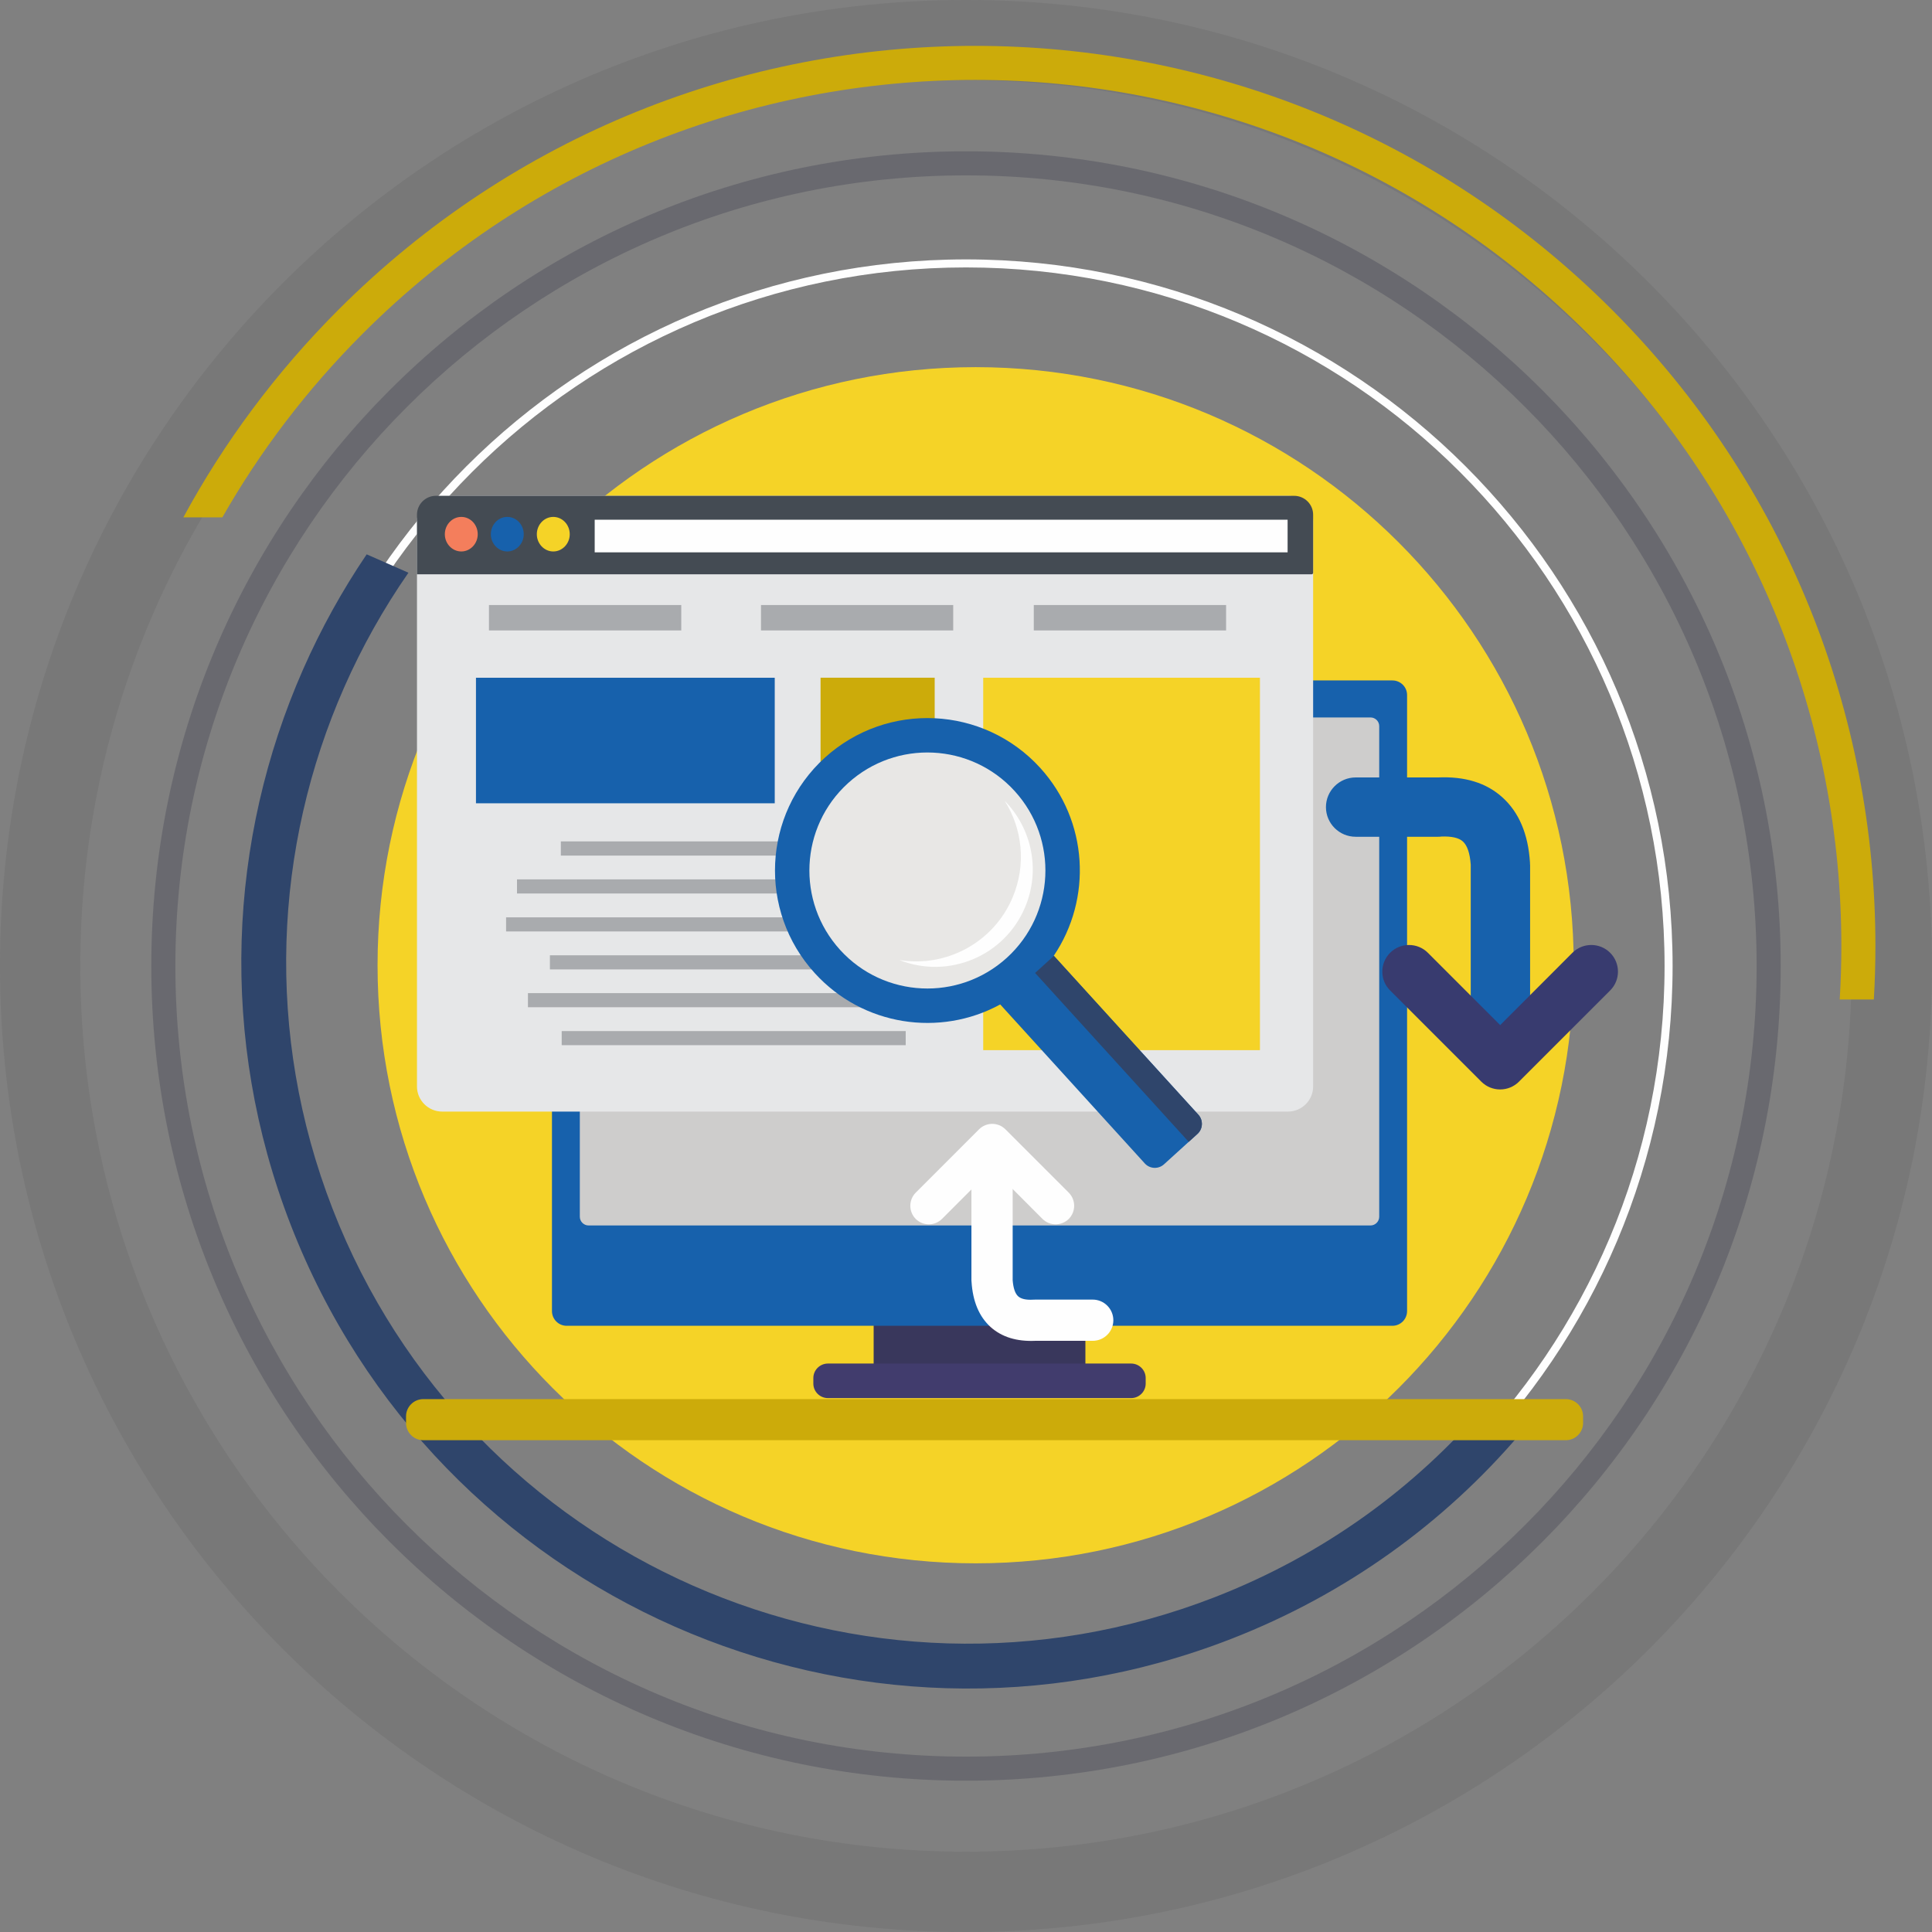 <?xml version="1.0" encoding="UTF-8"?>
<!DOCTYPE svg PUBLIC "-//W3C//DTD SVG 1.0//EN" "http://www.w3.org/TR/2001/REC-SVG-20010904/DTD/svg10.dtd">
<!-- Creator: CorelDRAW X7 -->
<svg xmlns="http://www.w3.org/2000/svg" xml:space="preserve" width="3000px" height="3000px" version="1.0" style="shape-rendering:geometricPrecision; text-rendering:geometricPrecision; image-rendering:optimizeQuality; fill-rule:evenodd; clip-rule:evenodd"
viewBox="0 0 300000 300000"
 xmlns:xlink="http://www.w3.org/1999/xlink">
 <rect x="0" y="0" width="300000" height="300000" fill="#808080" stroke="none"/>
 <defs>
  <style type="text/css">
   <![CDATA[
    .fil15 {fill:#FEFEFE}
    .fil11 {fill:#E6E7E8}
    .fil16 {fill:#A9ABAE}
    .fil13 {fill:#F47E5C}
    .fil18 {fill:#E8E7E5}
    .fil9 {fill:#CECDCC}
    .fil12 {fill:#444B53}
    .fil10 {fill:#413C6D}
    .fil7 {fill:#39375C}
    .fil8 {fill:#1761AC}
    .fil17 {fill:#2F456B}
    .fil6 {fill:#CCAB0A}
    .fil14 {fill:#F5D327}
    .fil21 {fill:#FEFEFE;fill-rule:nonzero}
    .fil1 {fill:#FEFEFE;fill-rule:nonzero}
    .fil19 {fill:#1761AC;fill-rule:nonzero}
    .fil2 {fill:#2F456B;fill-rule:nonzero}
    .fil20 {fill:#383B6F;fill-rule:nonzero}
    .fil3 {fill:#CCAB0A;fill-rule:nonzero}
    .fil5 {fill:#F5D327;fill-rule:nonzero}
    .fil0 {fill:#373435;fill-rule:nonzero;fill-opacity:0.102}
    .fil4 {fill:#11132D;fill-rule:nonzero;fill-opacity:0.2}
   ]]>
  </style>
 </defs>
 <g id="Capa_x0020_1">
  <g id="_2187957232752">
   <g>
    <path class="fil0" d="M300000 150000c0,41421 -16790,78921 -43934,106066 -27145,27144 -64645,43934 -106066,43934 -41421,0 -78921,-16790 -106066,-43934 -27144,-27145 -43934,-64645 -43934,-106066 0,-41421 16790,-78921 43934,-106066 27145,-27144 64645,-43934 106066,-43934 41421,0 78921,16790 106066,43934 27144,27145 43934,64645 43934,106066zm-52747 97253c24889,-24889 40283,-59273 40283,-97253 0,-37980 -15394,-72364 -40283,-97253 -24889,-24889 -59273,-40283 -97253,-40283 -37980,0 -72364,15394 -97253,40283 -24889,24889 -40283,59273 -40283,97253 0,37980 15394,72364 40283,97253 24889,24889 59273,40283 97253,40283 37980,0 72364,-15394 97253,-40283z"/>
    <path class="fil1" d="M259720 150000c0,30298 -12281,57729 -32136,77584 -19855,19855 -47286,32136 -77584,32136 -30299,0 -57729,-12281 -77584,-32136 -19855,-19855 -32136,-47286 -32136,-77584 0,-30299 12281,-57729 32136,-77584 19855,-19855 47285,-32136 77584,-32136 30298,0 57729,12281 77584,32136 19855,19855 32136,47285 32136,77584zm-33018 76702c19630,-19629 31772,-46748 31772,-76702 0,-29954 -12142,-57073 -31772,-76702 -19629,-19630 -46748,-31772 -76702,-31772 -29954,0 -57073,12142 -76702,31772 -19630,19629 -31772,46748 -31772,76702 0,29954 12142,57073 31772,76702 19629,19630 46748,31772 76702,31772 29954,0 57073,-12142 76702,-31772z"/>
    <path class="fil2" d="M235975 222729c-11713,13713 -26891,24806 -44880,31791 -29029,11272 -59881,9709 -86293,-1928 -26411,-11638 -48383,-33352 -59655,-62382 -11272,-29030 -9710,-59881 1928,-86293 2741,-6220 6041,-12194 9863,-17839l6484 2856c-3895,5606 -7234,11566 -9976,17790 -10919,24780 -12385,53728 -1809,80966 10576,27239 31192,47612 55972,58531 24780,10919 53728,12385 80966,1809 16968,-6588 31270,-17074 42284,-30033l5116 4732z"/>
    <path class="fil3" d="M250272 48065c27293,27293 40941,63070 40941,98844 0,2764 -82,5529 -245,8291l-5298 -1c170,-2760 255,-5526 255,-8290 0,-34421 -13131,-68842 -39393,-95104 -26263,-26263 -60684,-39394 -95104,-39394 -34419,0 -68840,13131 -95103,39394 -8712,8711 -15977,18322 -21799,28531l-6055 0c6280,-11588 14318,-22476 24114,-32271 27295,-27295 63070,-40942 98844,-40941 35773,0 71548,13646 98843,40941z"/>
    <path class="fil4" d="M276507 150000c0,34933 -14160,66561 -37053,89454 -22893,22893 -54521,37053 -89454,37053 -34933,0 -66561,-14160 -89454,-37053 -22893,-22893 -37053,-54521 -37053,-89454 0,-34933 14160,-66561 37053,-89454 22893,-22893 54521,-37053 89454,-37053 34933,0 66561,14160 89454,37053 22893,22893 37053,54521 37053,89454zm-39697 86810c22216,-22216 35958,-52908 35958,-86810 0,-33902 -13742,-64594 -35958,-86810 -22216,-22216 -52908,-35958 -86810,-35958 -33902,0 -64594,13742 -86810,35958 -22216,22216 -35958,52908 -35958,86810 0,33902 13742,64594 35958,86810 22216,22216 52908,35958 86810,35958 33902,0 64594,-13742 86810,-35958z"/>
   </g>
   <g>
    <path class="fil5" d="M244368 149880c0,51293 -41580,92873 -92869,92873 -51292,0 -92872,-41580 -92872,-92873 0,-51289 41580,-92869 92872,-92869 51289,0 92869,41580 92869,92869z"/>
    <path class="fil6" d="M65723 217255l177429 0c1466,0 2670,1204 2670,2672l0 1035c0,1469 -1204,2673 -2670,2673l-177429 0c-1469,0 -2674,-1204 -2674,-2673l0 -1035c0,-1468 1205,-2672 2674,-2672l0 0z"/>
    <polygon class="fil7" points="135660,213843 168540,213843 168540,203711 135660,203711 "/>
    <path class="fil8" d="M87989 105658l128221 0c1264,0 2279,1014 2279,2261l0 95667c0,1257 -1015,2282 -2279,2282l-128221 0c-1262,0 -2279,-1025 -2279,-2282l0 -95667c0,-1247 1017,-2261 2279,-2261l0 0z"/>
    <path class="fil9" d="M91387 111405l121427 0c741,0 1350,602 1350,1341l0 76190c0,739 -609,1352 -1350,1352l-121427 0c-742,0 -1352,-613 -1352,-1352l0 -76190c0,-739 610,-1341 1352,-1341l0 0z"/>
    <path class="fil10" d="M128561 211730l47077 0c1249,0 2263,1015 2263,2250l0 867c0,1235 -1014,2249 -2263,2249l-47077 0c-1247,0 -2265,-1014 -2265,-2249l0 -867c0,-1235 1018,-2250 2265,-2250l0 0z"/>
    <path class="fil11" d="M68653 76991l131344 0c2148,0 3905,1753 3905,3908l0 87819c0,2134 -1757,3888 -3905,3888l-131344 0c-2148,0 -3905,-1754 -3905,-3888l0 -87819c0,-2155 1757,-3908 3905,-3908l0 0z"/>
    <path class="fil12" d="M67680 76991l133274 0c1626,0 2948,1320 2948,2926l0 9020c0,148 -116,243 -249,243l-138905 0 0 -9263c0,-1606 1321,-2926 2932,-2926l0 0z"/>
    <path class="fil13" d="M71631 85631c1408,0 2551,-1215 2551,-2672 0,-1490 -1143,-2694 -2551,-2694 -1410,0 -2558,1204 -2558,2694 0,1457 1148,2672 2558,2672l0 0z"/>
    <path class="fil8" d="M78771 85631c1409,0 2555,-1215 2555,-2672 0,-1490 -1146,-2694 -2555,-2694 -1407,0 -2554,1204 -2554,2694 0,1457 1147,2672 2554,2672l0 0z"/>
    <path class="fil14" d="M85911 85631c1411,0 2558,-1215 2558,-2672 0,-1490 -1147,-2694 -2558,-2694 -1405,0 -2553,1204 -2553,2694 0,1457 1148,2672 2553,2672l0 0z"/>
    <polygon class="fil15" points="92344,85768 199938,85768 199938,80702 92344,80702 "/>
    <polygon class="fil16" points="75926,97895 105787,97895 105787,93947 75926,93947 "/>
    <polygon class="fil16" points="118167,97895 148014,97895 148014,93947 118167,93947 "/>
    <polygon class="fil16" points="160527,97895 190386,97895 190386,93947 160527,93947 "/>
    <polygon class="fil16" points="87089,132858 140493,132858 140493,130651 87089,130651 "/>
    <polygon class="fil16" points="80280,138741 133686,138741 133686,136549 80280,136549 "/>
    <polygon class="fil14" points="152673,163067 195642,163067 195642,105238 152673,105238 "/>
    <polygon class="fil16" points="78584,144635 131988,144635 131988,142443 78584,142443 "/>
    <polygon class="fil16" points="85390,150529 138796,150529 138796,148337 85390,148337 "/>
    <polygon class="fil8" points="73908,124735 120302,124735 120302,105241 73908,105241 "/>
    <polygon class="fil6" points="127415,124207 145138,124207 145138,105234 127415,105234 "/>
    <polygon class="fil16" points="81979,156402 135398,156402 135398,154210 81979,154210 "/>
    <polygon class="fil16" points="87220,162296 140638,162296 140638,160106 87220,160106 "/>
    <path class="fil8" d="M128083 117647c9683,-8778 24649,-8070 33446,1595 7490,8250 8071,20323 2103,29164l22458 24696c767,856 710,2187 -146,2968l-5197 4722c-856,782 -2193,729 -2976,-127l-22456 -24696c-9348,5102 -21325,3370 -28815,-4880 -8798,-9675 -8085,-24643 1583,-33442l0 0z"/>
    <path class="fil17" d="M163648 148427l22442 24675c767,856 710,2187 -146,2968l-1364 1236 -23850 -26227 2918 -2652z"/>
    <path class="fil18" d="M131681 121608c7493,-6802 19076,-6253 25885,1236 6807,7489 6256,19077 -1234,25890 -7491,6802 -19076,6253 -25882,-1236 -6810,-7500 -6259,-19077 1231,-25890l0 0z"/>
    <path class="fil15" d="M156012 124355c4151,4225 5617,10700 3166,16509 -3195,7606 -11890,11229 -19526,8208 7243,1193 14633,-2683 17594,-9739 2148,-5092 1495,-10648 -1234,-14978l0 0z"/>
    <path class="fil19" d="M210507 129932c-2542,0 -4616,-2060 -4616,-4606 0,-2535 2074,-4605 4616,-4605l12758 0c29,0 45,0 59,0 4123,-180 7460,824 9971,3095 2557,2313 4007,5672 4282,10151 0,95 0,190 0,274l16 0 0 22235c0,2556 -2061,4616 -4602,4616 -2555,0 -4616,-2060 -4616,-4616l0 -22224c-130,-1796 -553,-2989 -1234,-3602 -623,-560 -1757,-813 -3325,-750 -188,32 -361,32 -551,32l-12758 0z"/>
    <path class="fil20" d="M215862 153804c-1627,-1616 -1627,-4236 0,-5863 1612,-1605 4239,-1605 5850,0l11236 11239 11220 -11239c1612,-1605 4239,-1605 5850,0 1626,1627 1626,4247 0,5863l-14153 14154c-1611,1616 -4238,1616 -5850,0l-14153 -14154z"/>
    <path class="fil21" d="M169672 201801c1770,0 3207,1437 3207,3211 0,1765 -1437,3190 -3207,3190l-8870 0c-14,0 -30,0 -42,0 -2862,127 -5183,-570 -6941,-2144 -1770,-1605 -2772,-3950 -2962,-7066 -14,-64 -14,-127 -14,-180l0 -15474c0,-1775 1438,-3212 3195,-3212 1770,0 3208,1437 3208,3212l0 15453c100,1257 391,2081 856,2503 451,402 1220,581 2322,518 117,0 248,-11 378,-11l8870 0z"/>
    <path class="fil21" d="M165957 185197c1117,1130 1117,2947 0,4077 -1134,1119 -2948,1119 -4080,0l-7796 -7817 -7810 7817c-1133,1119 -2948,1119 -4080,0 -1117,-1130 -1117,-2947 0,-4077l9843 -9845c1132,-1120 2948,-1120 4078,0l9845 9845z"/>
   </g>
  </g>
 </g>
</svg>
